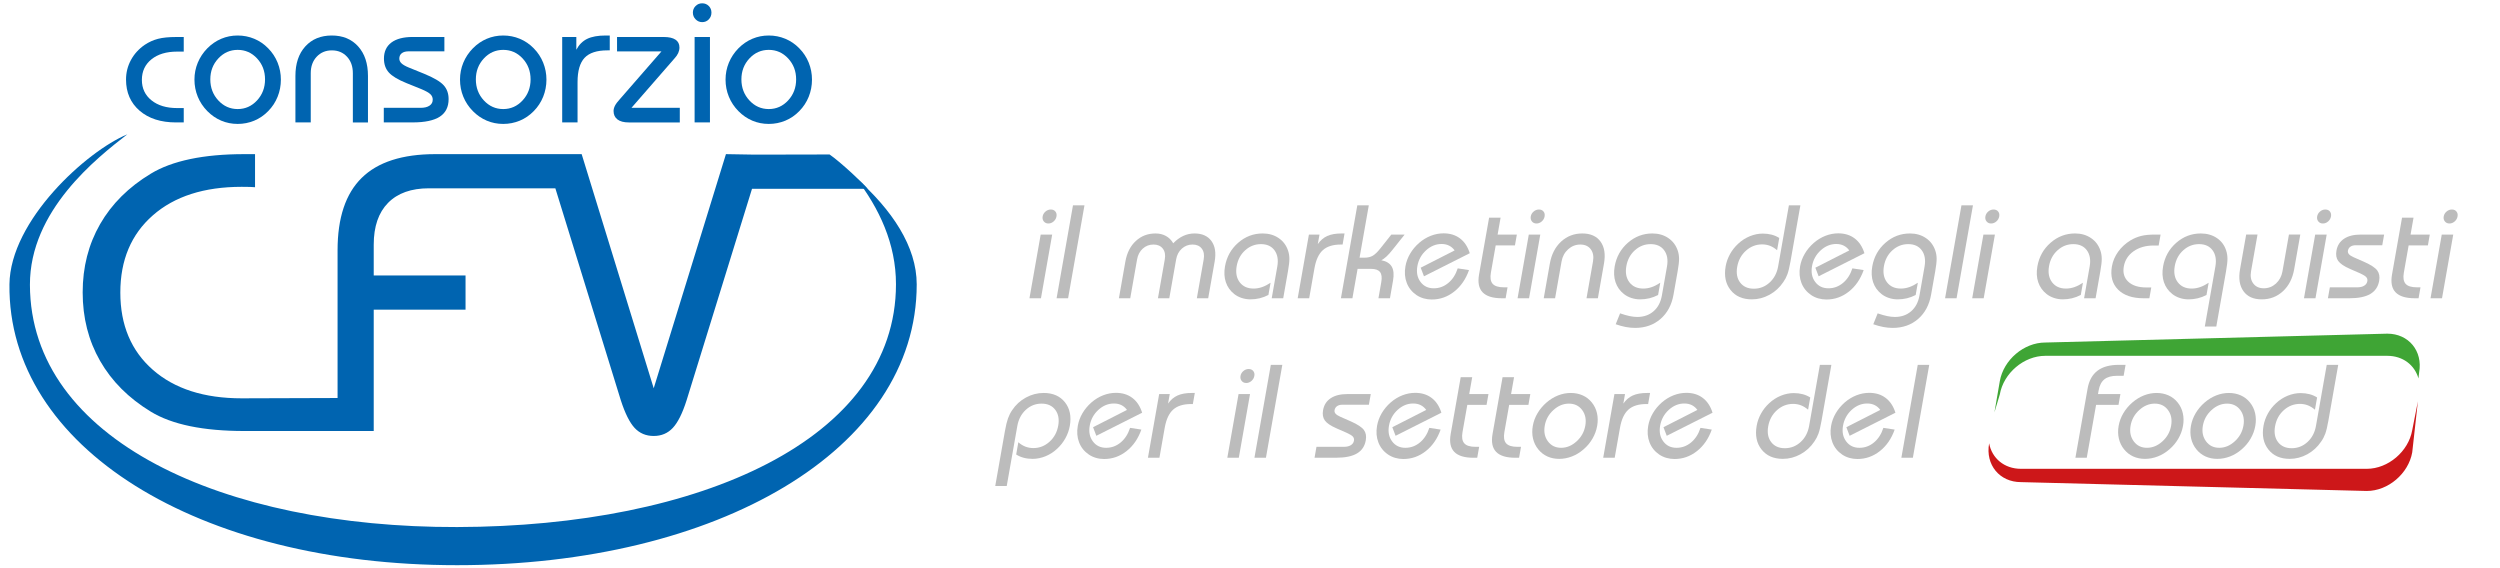 <?xml version="1.0" encoding="utf-8"?>
<!-- Generator: Adobe Illustrator 15.0.0, SVG Export Plug-In . SVG Version: 6.00 Build 0)  -->
<svg version="1.2" baseProfile="tiny" id="Livello_1"
	 xmlns="http://www.w3.org/2000/svg" xmlns:xlink="http://www.w3.org/1999/xlink" x="0px" y="0px" width="330px" height="75px"
	 viewBox="0 0 330 75" xml:space="preserve">
<g>
	<path fill="#CD1719" d="M312.414,61.883h-45.653c-2.206,0-3.833-1.404-4.197-3.365l-0.003,0.02c-0.498,2.814,1.383,5.101,4.2,5.101
		l45.653,1.169c2.816,0,5.504-2.284,6.001-5.101l0.749-6.743l-0.749,3.818C317.918,59.599,315.23,61.883,312.414,61.883z"/>
</g>
<path fill="#0064B0" d="M95.824,20.346L86.29,51.253l-9.51-30.907H57.459c-4.352,0-7.589,1.045-9.713,3.133
	c-2.125,2.088-3.187,5.271-3.187,9.55v19.508c-3.142,0.012-12.179,0.042-12.656,0.042c-4.956,0-8.867-1.255-11.728-3.764
	c-2.863-2.509-4.292-5.907-4.292-10.195c0-4.287,1.43-7.686,4.292-10.194c2.861-2.509,6.772-3.765,11.728-3.765
	c0.477,0,0.834,0.005,1.073,0.013c0.238,0.009,0.468,0.021,0.689,0.038v-4.366h-1.405c-2.71,0-5.097,0.217-7.159,0.651
	c-2.062,0.434-3.792,1.077-5.189,1.926c-2.932,1.77-5.164,3.991-6.699,6.662c-1.534,2.672-2.3,5.676-2.3,9.01
	c0,3.351,0.766,6.368,2.3,9.046c1.535,2.681,3.767,4.915,6.699,6.701c1.397,0.851,3.127,1.488,5.189,1.914
	c2.062,0.426,4.448,0.637,7.159,0.637h17.072V40.874h12.12v-4.511h-12.12v-4.072c0-2.393,0.631-4.231,1.892-5.512
	c1.26-1.281,3.058-1.923,5.391-1.923h16.692l8.637,27.967c0.562,1.737,1.171,2.957,1.827,3.664c0.656,0.706,1.496,1.061,2.519,1.061
	c1.021,0,1.865-0.358,2.529-1.074c0.665-0.715,1.271-1.932,1.816-3.65l8.63-27.901h15.258c-0.338-0.506-3.584-3.557-5.019-4.533
	l-9.87,0.021L95.824,20.346z"/>
<g>
	<path fill="#0064B0" d="M24.252,6.812H23.38c-1.417,0-2.547,0.341-3.389,1.02c-0.842,0.679-1.263,1.584-1.263,2.712
		c0,1.122,0.423,2.022,1.269,2.701c0.846,0.681,1.974,1.02,3.384,1.02h0.873v1.896h-1.012c-2.01,0-3.614-0.514-4.811-1.545
		s-1.795-2.401-1.795-4.11c0-0.92,0.213-1.779,0.643-2.575c0.428-0.797,1.035-1.468,1.824-2.012c0.55-0.368,1.135-0.632,1.754-0.793
		c0.619-0.161,1.414-0.241,2.385-0.241h1.012V6.812z"/>
	<path fill="#0064B0" d="M28.817,7.717c0.704-0.756,1.556-1.134,2.556-1.134c1.008,0,1.862,0.378,2.563,1.134
		c0.699,0.756,1.049,1.676,1.049,2.761c0,1.092-0.352,2.018-1.056,2.778c-0.704,0.76-1.556,1.14-2.556,1.14s-1.853-0.38-2.556-1.14
		c-0.705-0.761-1.056-1.686-1.056-2.778C27.761,9.394,28.112,8.473,28.817,7.717z M26.105,12.766
		c0.292,0.711,0.713,1.346,1.265,1.904c0.545,0.552,1.156,0.971,1.835,1.258c0.678,0.287,1.401,0.43,2.168,0.43
		s1.496-0.144,2.185-0.43c0.69-0.287,1.304-0.706,1.84-1.258c0.544-0.55,0.959-1.183,1.247-1.898
		c0.288-0.714,0.431-1.471,0.431-2.266c0-0.781-0.144-1.526-0.431-2.238c-0.288-0.712-0.703-1.343-1.247-1.893
		c-0.537-0.551-1.15-0.97-1.84-1.257c-0.689-0.287-1.418-0.431-2.185-0.431s-1.49,0.144-2.168,0.431
		c-0.679,0.287-1.29,0.706-1.835,1.257c-0.552,0.564-0.973,1.2-1.265,1.903c-0.292,0.705-0.437,1.447-0.437,2.228
		C25.668,11.3,25.814,12.055,26.105,12.766z"/>
	<path fill="#0064B0" d="M38.995,16.161v-6.139c0-1.64,0.435-2.939,1.308-3.898c0.873-0.958,2.038-1.438,3.492-1.438
		c1.455,0,2.614,0.479,3.479,1.438c0.866,0.958,1.298,2.258,1.298,3.898v6.139h-1.995V9.655c0-0.888-0.257-1.61-0.773-2.169
		c-0.516-0.558-1.183-0.837-2-0.837c-0.81,0-1.477,0.279-2,0.837c-0.523,0.559-0.785,1.282-0.785,2.169v6.505H38.995z"/>
	<path fill="#0064B0" d="M50.658,14.232h4.884c0.492,0,0.877-0.096,1.158-0.288c0.28-0.19,0.421-0.455,0.421-0.792
		c0-0.283-0.106-0.525-0.317-0.724c-0.211-0.2-0.608-0.421-1.192-0.667l-1.936-0.781c-1.135-0.46-1.919-0.93-2.349-1.409
		s-0.645-1.091-0.645-1.835c0-0.921,0.326-1.626,0.978-2.118c0.653-0.49,1.59-0.736,2.812-0.736h4.187v1.896h-4.729
		c-0.384,0-0.684,0.083-0.899,0.252c-0.214,0.168-0.321,0.406-0.321,0.712c0,0.229,0.096,0.436,0.288,0.62
		c0.192,0.184,0.51,0.367,0.957,0.551l2.039,0.827c1.266,0.521,2.119,1.022,2.56,1.505c0.442,0.481,0.663,1.094,0.663,1.836
		c0,1.042-0.389,1.814-1.163,2.321c-0.776,0.504-1.969,0.757-3.58,0.757h-3.813V14.232z"/>
	<path fill="#0064B0" d="M63.869,7.717c0.703-0.756,1.557-1.134,2.557-1.134c1.007,0,1.862,0.378,2.562,1.134
		c0.699,0.756,1.049,1.676,1.049,2.761c0,1.092-0.352,2.018-1.056,2.778c-0.703,0.76-1.556,1.14-2.555,1.14
		c-1,0-1.854-0.38-2.557-1.14c-0.704-0.761-1.056-1.686-1.056-2.778C62.813,9.394,63.165,8.473,63.869,7.717z M61.157,12.766
		c0.292,0.711,0.713,1.346,1.266,1.904c0.544,0.552,1.156,0.971,1.833,1.258c0.679,0.287,1.401,0.43,2.169,0.43
		c0.766,0,1.494-0.144,2.185-0.43c0.69-0.287,1.303-0.706,1.841-1.258c0.543-0.55,0.959-1.183,1.247-1.898
		c0.288-0.714,0.432-1.471,0.432-2.266c0-0.781-0.145-1.526-0.432-2.238c-0.288-0.712-0.704-1.343-1.247-1.893
		c-0.538-0.551-1.151-0.97-1.841-1.257c-0.69-0.287-1.418-0.431-2.185-0.431c-0.768,0-1.49,0.144-2.169,0.431
		c-0.678,0.287-1.289,0.706-1.833,1.257c-0.553,0.564-0.975,1.2-1.266,1.903c-0.291,0.705-0.436,1.447-0.436,2.228
		C60.721,11.3,60.866,12.055,61.157,12.766z"/>
	<path fill="#0064B0" d="M74.21,16.161V4.883h1.866v1.684c0.345-0.661,0.822-1.14,1.428-1.436c0.606-0.297,1.425-0.445,2.454-0.445
		h0.53v1.962h-0.312c-1.391,0-2.394,0.329-3.012,0.986c-0.618,0.658-0.927,1.729-0.927,3.213v5.313H74.21z"/>
	<path fill="#0064B0" d="M87.602,4.883c0.688,0,1.207,0.116,1.558,0.349c0.352,0.233,0.527,0.58,0.527,1.037
		c0,0.245-0.053,0.487-0.16,0.728c-0.107,0.24-0.275,0.483-0.504,0.727l-5.671,6.509h6.381v1.928h-6.737
		c-0.645,0-1.141-0.129-1.486-0.39s-0.519-0.632-0.519-1.115c0-0.23,0.062-0.465,0.186-0.707c0.124-0.241,0.34-0.531,0.65-0.868
		l5.489-6.301h-5.867V4.883H87.602z"/>
	<path fill="#0064B0" d="M91.688,16.161V4.883h2.026v11.277H91.688z M91.46,1.662c0-0.339,0.118-0.627,0.356-0.867
		c0.238-0.239,0.529-0.358,0.875-0.358c0.345,0,0.635,0.118,0.868,0.353c0.234,0.234,0.352,0.526,0.352,0.872
		c0,0.354-0.118,0.653-0.352,0.896c-0.233,0.242-0.523,0.363-0.868,0.363c-0.338,0-0.627-0.124-0.869-0.37
		C91.58,2.306,91.46,2.009,91.46,1.662z"/>
	<path fill="#0064B0" d="M98.921,7.717c0.704-0.756,1.556-1.134,2.556-1.134c1.009,0,1.862,0.378,2.562,1.134
		s1.051,1.676,1.051,2.761c0,1.092-0.353,2.018-1.056,2.778c-0.705,0.76-1.557,1.14-2.557,1.14s-1.853-0.38-2.556-1.14
		c-0.704-0.761-1.056-1.686-1.056-2.778C97.865,9.394,98.218,8.473,98.921,7.717z M96.21,12.766
		c0.291,0.711,0.713,1.346,1.265,1.904c0.545,0.552,1.156,0.971,1.835,1.258c0.678,0.287,1.401,0.43,2.167,0.43
		s1.495-0.144,2.186-0.43c0.689-0.287,1.304-0.706,1.84-1.258c0.543-0.55,0.959-1.183,1.248-1.898
		c0.287-0.714,0.431-1.471,0.431-2.266c0-0.781-0.144-1.526-0.431-2.238c-0.288-0.712-0.704-1.343-1.248-1.893
		c-0.536-0.551-1.151-0.97-1.84-1.257c-0.69-0.287-1.419-0.431-2.186-0.431s-1.49,0.144-2.167,0.431
		c-0.679,0.287-1.29,0.706-1.835,1.257c-0.552,0.564-0.974,1.2-1.265,1.903c-0.292,0.705-0.437,1.447-0.437,2.228
		C95.773,11.3,95.918,12.055,96.21,12.766z"/>
</g>
<path fill="#0064B0" d="M112.926,23.429c3.156,4.07,5.343,8.771,5.343,14.088c0,20.481-25.883,31.98-57.928,32.054
	C29.491,69.643,3.997,58.072,3.95,37.593c-0.021-9.801,8.804-16.724,12.857-19.862c-5.361,2.223-15.466,11.355-15.56,19.803
	c-0.24,21.465,24.817,37.07,59.094,37.07c34.277,0,60.665-15.162,60.665-37.07C121.006,32.539,117.757,27.699,112.926,23.429z"/>
<g>
	<path fill="#BCBCBC" d="M135.889,39.371l1.482-8.408h1.518l-1.482,8.408H135.889z M137.629,28.566
		c0.045-0.252,0.171-0.467,0.379-0.645c0.209-0.177,0.443-0.266,0.699-0.266c0.258,0,0.458,0.087,0.602,0.261
		c0.144,0.175,0.193,0.391,0.147,0.649c-0.046,0.263-0.172,0.485-0.379,0.665c-0.206,0.181-0.438,0.271-0.695,0.271
		c-0.251,0-0.452-0.091-0.6-0.274C137.635,29.043,137.584,28.823,137.629,28.566z"/>
	<path fill="#BCBCBC" d="M139.47,39.371l2.163-12.264h1.517l-2.162,12.264H139.47z"/>
	<path fill="#BCBCBC" d="M147.695,39.371l0.855-4.851c0.202-1.143,0.66-2.046,1.375-2.708c0.717-0.664,1.582-0.995,2.597-0.995
		c0.519,0,0.979,0.11,1.378,0.331c0.401,0.22,0.723,0.543,0.967,0.967c0.407-0.43,0.847-0.753,1.319-0.972
		c0.473-0.218,0.97-0.327,1.489-0.327c1.005,0,1.75,0.333,2.236,0.999c0.483,0.665,0.627,1.567,0.426,2.705l-0.855,4.851h-1.499
		l0.905-5.133c0.103-0.587,0.02-1.062-0.254-1.42c-0.271-0.36-0.679-0.539-1.219-0.539s-1.01,0.179-1.41,0.539
		c-0.398,0.358-0.65,0.833-0.753,1.42l-0.905,5.133h-1.499l0.905-5.133c0.104-0.587,0.016-1.062-0.263-1.42
		c-0.277-0.36-0.687-0.539-1.228-0.539c-0.546,0-1.018,0.179-1.416,0.539c-0.395,0.358-0.646,0.833-0.749,1.42l-0.905,5.133H147.695
		z"/>
	<path fill="#BCBCBC" d="M167.866,39.371l0.737-4.185c0.156-0.881,0.033-1.595-0.365-2.142c-0.4-0.547-0.997-0.82-1.79-0.82
		c-0.786,0-1.48,0.271-2.081,0.811c-0.599,0.54-0.974,1.236-1.124,2.088c-0.153,0.869-0.021,1.581,0.4,2.136
		c0.421,0.554,1.033,0.831,1.836,0.831c0.364,0,0.729-0.062,1.096-0.187c0.365-0.125,0.746-0.319,1.14-0.581l-0.284,1.612
		c-0.377,0.197-0.763,0.342-1.159,0.439c-0.396,0.094-0.802,0.142-1.217,0.142c-0.4,0-0.784-0.063-1.158-0.185
		c-0.371-0.123-0.697-0.295-0.977-0.518c-0.531-0.418-0.901-0.939-1.109-1.564c-0.209-0.625-0.247-1.321-0.111-2.087
		c0.222-1.257,0.802-2.295,1.738-3.115c0.939-0.82,2.019-1.23,3.24-1.23c0.806,0,1.506,0.203,2.103,0.609
		c0.596,0.405,1.012,0.961,1.247,1.67c0.109,0.32,0.165,0.67,0.17,1.05c0.004,0.38-0.06,0.947-0.193,1.701l-0.621,3.524H167.866z"/>
	<path fill="#BCBCBC" d="M171.294,39.371l1.482-8.408h1.397l-0.223,1.255c0.345-0.493,0.762-0.85,1.252-1.07
		c0.49-0.221,1.118-0.331,1.884-0.331h0.393l-0.255,1.462h-0.232c-1.034,0-1.825,0.246-2.369,0.735
		c-0.549,0.491-0.918,1.289-1.114,2.396l-0.697,3.961H171.294z"/>
	<path fill="#BCBCBC" d="M177.002,39.371l2.162-12.264h1.517l-1.219,6.907h0.665c0.426,0,0.79-0.088,1.091-0.265
		c0.302-0.178,0.654-0.526,1.059-1.046l1.379-1.739h1.755l-1.589,1.997c-0.28,0.36-0.547,0.657-0.8,0.892
		c-0.252,0.234-0.48,0.399-0.687,0.497c0.668,0.131,1.128,0.417,1.379,0.853c0.251,0.438,0.306,1.056,0.164,1.855l-0.406,2.315
		h-1.518l0.374-2.126c0.107-0.605,0.053-1.05-0.161-1.332c-0.215-0.283-0.608-0.425-1.183-0.425h-1.782l-0.684,3.883H177.002z"/>
	<path fill="#BCBCBC" d="M193.909,35.652c-0.422,1.198-1.075,2.144-1.958,2.84c-0.881,0.697-1.868,1.043-2.959,1.043
		c-0.37,0-0.729-0.051-1.075-0.15c-0.343-0.1-0.658-0.247-0.944-0.439c-0.603-0.411-1.03-0.948-1.283-1.609
		c-0.256-0.662-0.312-1.389-0.173-2.182c0.103-0.583,0.308-1.136,0.614-1.66c0.307-0.525,0.7-0.999,1.18-1.421
		c0.479-0.416,0.998-0.733,1.552-0.949c0.556-0.217,1.12-0.325,1.691-0.325c0.853,0,1.573,0.223,2.167,0.671
		c0.593,0.447,1.021,1.099,1.288,1.953l-6.044,3.046l-0.433-1.133l4.477-2.281c-0.2-0.281-0.445-0.492-0.734-0.635
		c-0.288-0.143-0.618-0.215-0.989-0.215c-0.752,0-1.437,0.281-2.052,0.842c-0.615,0.563-0.995,1.256-1.14,2.083
		c-0.146,0.822-0.008,1.514,0.412,2.077c0.419,0.565,1.004,0.847,1.753,0.847c0.712,0,1.351-0.235,1.915-0.703
		c0.565-0.468,0.98-1.111,1.244-1.929L193.909,35.652z"/>
	<path fill="#BCBCBC" d="M196.561,28.734h1.517l-0.393,2.229h2.539l-0.25,1.425h-2.541l-0.634,3.595
		c-0.119,0.673-0.041,1.165,0.23,1.477c0.273,0.311,0.77,0.466,1.488,0.466h0.479l-0.253,1.444h-0.497
		c-1.19,0-2.035-0.262-2.536-0.781c-0.501-0.52-0.659-1.303-0.475-2.349L196.561,28.734z"/>
	<path fill="#BCBCBC" d="M200.319,39.371l1.483-8.408h1.516l-1.481,8.408H200.319z M202.06,28.566
		c0.045-0.252,0.171-0.467,0.381-0.645c0.209-0.177,0.44-0.266,0.698-0.266s0.459,0.087,0.603,0.261
		c0.144,0.175,0.191,0.391,0.146,0.649c-0.046,0.263-0.172,0.485-0.378,0.665c-0.208,0.181-0.438,0.271-0.695,0.271
		c-0.253,0-0.453-0.091-0.601-0.274C202.066,29.043,202.015,28.823,202.06,28.566z"/>
	<path fill="#BCBCBC" d="M203.772,39.371l0.807-4.577c0.216-1.223,0.713-2.191,1.49-2.906c0.776-0.714,1.707-1.071,2.794-1.071
		c1.085,0,1.887,0.357,2.406,1.071s0.672,1.683,0.456,2.906l-0.806,4.577h-1.499l0.854-4.851c0.116-0.662,0.02-1.201-0.291-1.616
		c-0.312-0.417-0.773-0.625-1.385-0.625c-0.604,0-1.138,0.208-1.602,0.625c-0.464,0.416-0.754,0.955-0.871,1.616l-0.854,4.851
		H203.772z"/>
	<path fill="#BCBCBC" d="M220.904,38.89c-0.239,1.36-0.813,2.433-1.72,3.217c-0.905,0.783-2.022,1.176-3.352,1.176
		c-0.405,0-0.819-0.041-1.24-0.12c-0.423-0.082-0.864-0.201-1.319-0.362l0.578-1.438c0.474,0.164,0.893,0.284,1.258,0.361
		c0.365,0.076,0.703,0.114,1.012,0.114c0.855,0,1.571-0.25,2.146-0.749c0.578-0.501,0.942-1.188,1.097-2.063l0.677-3.84
		c0.156-0.881,0.033-1.595-0.366-2.142c-0.4-0.547-0.996-0.82-1.789-0.82c-0.788,0-1.482,0.271-2.082,0.811
		c-0.6,0.54-0.975,1.236-1.125,2.088c-0.153,0.869-0.02,1.581,0.401,2.136c0.42,0.554,1.031,0.831,1.835,0.831
		c0.365,0,0.73-0.062,1.097-0.187c0.367-0.125,0.747-0.319,1.142-0.581l-0.286,1.618c-0.376,0.194-0.763,0.339-1.158,0.435
		c-0.396,0.093-0.803,0.141-1.218,0.141c-0.4,0-0.783-0.063-1.156-0.185c-0.371-0.123-0.697-0.295-0.979-0.518
		c-0.529-0.418-0.899-0.939-1.107-1.564c-0.211-0.625-0.247-1.321-0.112-2.087c0.222-1.257,0.802-2.295,1.739-3.115
		c0.938-0.82,2.018-1.23,3.239-1.23c0.805,0,1.506,0.203,2.103,0.609c0.596,0.405,1.012,0.961,1.248,1.67
		c0.107,0.32,0.164,0.67,0.169,1.05c0.004,0.38-0.061,0.947-0.194,1.701L220.904,38.89z"/>
	<path fill="#BCBCBC" d="M237.65,27.107l-1.304,7.393c-0.132,0.752-0.269,1.317-0.405,1.692c-0.138,0.377-0.317,0.721-0.539,1.034
		c-0.479,0.717-1.091,1.28-1.83,1.684c-0.74,0.404-1.516,0.606-2.328,0.606c-1.222,0-2.16-0.411-2.813-1.236
		c-0.652-0.823-0.866-1.865-0.645-3.126c0.1-0.564,0.292-1.103,0.577-1.616c0.284-0.513,0.647-0.972,1.09-1.377
		c0.452-0.422,0.96-0.748,1.526-0.979c0.565-0.23,1.135-0.347,1.706-0.347c0.417,0,0.806,0.048,1.169,0.142
		c0.362,0.095,0.699,0.239,1.007,0.435l-0.285,1.617c-0.303-0.262-0.616-0.455-0.938-0.581c-0.324-0.125-0.669-0.187-1.035-0.187
		c-0.807,0-1.519,0.276-2.136,0.829c-0.618,0.553-1.003,1.263-1.156,2.129c-0.149,0.85-0.02,1.543,0.393,2.083
		c0.411,0.538,1.012,0.808,1.802,0.808c0.796,0,1.491-0.271,2.084-0.817c0.595-0.545,0.97-1.256,1.124-2.134l1.419-8.051H237.65z"/>
	<path fill="#BCBCBC" d="M246.004,35.652c-0.423,1.198-1.074,2.144-1.957,2.84c-0.883,0.697-1.868,1.043-2.958,1.043
		c-0.372,0-0.731-0.051-1.075-0.15c-0.346-0.1-0.659-0.247-0.945-0.439c-0.603-0.411-1.031-0.948-1.284-1.609
		c-0.255-0.662-0.312-1.389-0.173-2.182c0.103-0.583,0.309-1.136,0.615-1.66c0.306-0.525,0.7-0.999,1.18-1.421
		c0.479-0.416,0.998-0.733,1.552-0.949c0.556-0.217,1.119-0.325,1.691-0.325c0.852,0,1.573,0.223,2.167,0.671
		c0.592,0.447,1.021,1.099,1.288,1.953l-6.046,3.046l-0.432-1.133l4.477-2.281c-0.201-0.281-0.446-0.492-0.734-0.635
		s-0.618-0.215-0.989-0.215c-0.752,0-1.436,0.281-2.05,0.842c-0.616,0.563-0.997,1.256-1.143,2.083
		c-0.144,0.822-0.008,1.514,0.413,2.077c0.421,0.565,1.004,0.847,1.751,0.847c0.715,0,1.354-0.235,1.917-0.703
		c0.565-0.468,0.98-1.111,1.244-1.929L246.004,35.652z"/>
	<path fill="#BCBCBC" d="M254.906,38.89c-0.241,1.36-0.813,2.433-1.719,3.217c-0.905,0.783-2.023,1.176-3.353,1.176
		c-0.405,0-0.819-0.041-1.241-0.12c-0.424-0.082-0.861-0.201-1.319-0.362l0.579-1.438c0.473,0.164,0.892,0.284,1.258,0.361
		c0.366,0.076,0.703,0.114,1.011,0.114c0.855,0,1.571-0.25,2.147-0.749c0.575-0.501,0.941-1.188,1.097-2.063l0.676-3.84
		c0.155-0.881,0.033-1.595-0.367-2.142c-0.4-0.547-0.996-0.82-1.788-0.82c-0.789,0-1.481,0.271-2.082,0.811
		c-0.6,0.54-0.974,1.236-1.125,2.088c-0.152,0.869-0.02,1.581,0.4,2.136c0.421,0.554,1.033,0.831,1.836,0.831
		c0.364,0,0.729-0.062,1.096-0.187c0.369-0.125,0.749-0.319,1.142-0.581l-0.285,1.618c-0.377,0.194-0.763,0.339-1.159,0.435
		c-0.395,0.093-0.802,0.141-1.218,0.141c-0.398,0-0.784-0.063-1.155-0.185c-0.372-0.123-0.698-0.295-0.979-0.518
		c-0.531-0.418-0.899-0.939-1.11-1.564c-0.207-0.625-0.244-1.321-0.108-2.087c0.222-1.257,0.801-2.295,1.738-3.115
		c0.938-0.82,2.019-1.23,3.239-1.23c0.806,0,1.505,0.203,2.102,0.609c0.596,0.405,1.013,0.961,1.246,1.67
		c0.11,0.32,0.167,0.67,0.171,1.05c0.005,0.38-0.06,0.947-0.193,1.701L254.906,38.89z"/>
	<path fill="#BCBCBC" d="M256.75,39.371l2.161-12.264h1.518l-2.162,12.264H256.75z"/>
	<path fill="#BCBCBC" d="M260.331,39.371l1.481-8.408h1.518l-1.482,8.408H260.331z M262.072,28.566
		c0.043-0.252,0.17-0.467,0.377-0.645c0.21-0.177,0.443-0.266,0.7-0.266s0.458,0.087,0.602,0.261
		c0.145,0.175,0.193,0.391,0.147,0.649c-0.046,0.263-0.172,0.485-0.379,0.665c-0.207,0.181-0.438,0.271-0.695,0.271
		c-0.252,0-0.45-0.091-0.6-0.274C262.077,29.043,262.025,28.823,262.072,28.566z"/>
	<path fill="#BCBCBC" d="M275.099,39.371l0.737-4.185c0.155-0.881,0.033-1.595-0.366-2.142c-0.399-0.547-0.996-0.82-1.79-0.82
		c-0.788,0-1.48,0.271-2.08,0.811c-0.6,0.54-0.975,1.236-1.125,2.088c-0.153,0.869-0.02,1.581,0.4,2.136
		c0.42,0.554,1.032,0.831,1.835,0.831c0.364,0,0.73-0.062,1.096-0.187c0.368-0.125,0.748-0.319,1.143-0.581l-0.284,1.612
		c-0.378,0.197-0.764,0.342-1.161,0.439c-0.395,0.094-0.801,0.142-1.218,0.142c-0.398,0-0.784-0.063-1.154-0.185
		c-0.373-0.123-0.698-0.295-0.979-0.518c-0.529-0.418-0.898-0.939-1.109-1.564c-0.208-0.625-0.245-1.321-0.109-2.087
		c0.221-1.257,0.801-2.295,1.739-3.115c0.938-0.82,2.017-1.23,3.239-1.23c0.805,0,1.503,0.203,2.101,0.609
		c0.597,0.405,1.013,0.961,1.247,1.67c0.108,0.32,0.166,0.67,0.17,1.05c0.005,0.38-0.06,0.947-0.193,1.701l-0.621,3.524H275.099z"/>
	<path fill="#BCBCBC" d="M284.943,32.407h-0.649c-1.056,0-1.94,0.253-2.655,0.757c-0.716,0.505-1.148,1.177-1.297,2.016
		c-0.147,0.833,0.05,1.502,0.593,2.008c0.54,0.504,1.334,0.757,2.383,0.757h0.65l-0.251,1.426h-0.754
		c-1.501,0-2.631-0.385-3.389-1.154c-0.757-0.768-1.022-1.79-0.8-3.063c0.121-0.686,0.394-1.325,0.818-1.92
		c0.424-0.594,0.967-1.094,1.627-1.5c0.46-0.274,0.931-0.471,1.414-0.591c0.482-0.12,1.088-0.18,1.813-0.18h0.752L284.943,32.407z"
		/>
	<path fill="#BCBCBC" d="M291.035,43.1l1.395-7.914c0.156-0.881,0.033-1.595-0.366-2.142c-0.399-0.547-0.997-0.82-1.789-0.82
		c-0.787,0-1.481,0.271-2.082,0.811c-0.6,0.54-0.975,1.236-1.124,2.088c-0.154,0.869-0.021,1.581,0.4,2.136
		c0.42,0.554,1.032,0.831,1.836,0.831c0.363,0,0.73-0.062,1.097-0.187c0.365-0.125,0.746-0.319,1.141-0.581l-0.286,1.618
		c-0.376,0.194-0.763,0.339-1.158,0.435c-0.397,0.093-0.802,0.141-1.217,0.141c-0.4,0-0.785-0.063-1.157-0.185
		c-0.372-0.123-0.698-0.295-0.979-0.518c-0.529-0.418-0.9-0.939-1.109-1.564s-0.245-1.321-0.109-2.087
		c0.222-1.257,0.802-2.295,1.739-3.115s2.018-1.23,3.238-1.23c0.816,0,1.523,0.202,2.119,0.604c0.599,0.403,1.009,0.955,1.232,1.657
		c0.108,0.326,0.164,0.681,0.169,1.063c0.003,0.383-0.061,0.952-0.194,1.705l-1.278,7.252H291.035z"/>
	<path fill="#BCBCBC" d="M303.639,30.963l-0.808,4.576c-0.216,1.223-0.711,2.191-1.485,2.905c-0.774,0.714-1.707,1.072-2.798,1.072
		c-1.086,0-1.888-0.357-2.406-1.072c-0.521-0.714-0.673-1.683-0.456-2.905l0.808-4.576h1.498l-0.856,4.85
		c-0.116,0.662-0.016,1.2,0.303,1.617c0.316,0.416,0.777,0.624,1.382,0.624c0.61,0,1.144-0.208,1.603-0.624
		c0.457-0.417,0.746-0.956,0.862-1.617l0.854-4.85H303.639z"/>
	<path fill="#BCBCBC" d="M304.125,39.371l1.481-8.408h1.518l-1.482,8.408H304.125z M305.864,28.566
		c0.045-0.252,0.171-0.467,0.38-0.645c0.209-0.177,0.442-0.266,0.698-0.266c0.258,0,0.459,0.087,0.604,0.261
		c0.143,0.175,0.192,0.391,0.146,0.649c-0.046,0.263-0.172,0.485-0.379,0.665c-0.207,0.181-0.437,0.271-0.694,0.271
		c-0.253,0-0.452-0.091-0.602-0.274C305.87,29.043,305.82,28.823,305.864,28.566z"/>
	<path fill="#BCBCBC" d="M307.54,37.927h3.634c0.364,0,0.664-0.071,0.897-0.214c0.232-0.143,0.372-0.339,0.416-0.591
		c0.038-0.21-0.01-0.391-0.141-0.539c-0.13-0.148-0.396-0.314-0.796-0.496l-1.333-0.583c-0.787-0.343-1.309-0.692-1.568-1.05
		c-0.258-0.357-0.337-0.812-0.239-1.366c0.121-0.686,0.456-1.21,1.008-1.576c0.551-0.366,1.28-0.548,2.189-0.548h3.098l-0.247,1.407
		h-3.498c-0.287,0-0.52,0.063-0.701,0.188c-0.181,0.125-0.292,0.303-0.333,0.531c-0.028,0.171,0.014,0.325,0.132,0.462
		c0.119,0.137,0.331,0.274,0.637,0.411l1.403,0.616c0.871,0.389,1.438,0.763,1.702,1.123s0.347,0.817,0.25,1.371
		c-0.138,0.777-0.527,1.354-1.168,1.731c-0.644,0.377-1.562,0.566-2.756,0.566h-2.842L307.54,37.927z"/>
	<path fill="#BCBCBC" d="M317.069,28.734h1.518l-0.394,2.229h2.54l-0.251,1.425h-2.54l-0.633,3.595
		c-0.12,0.673-0.043,1.165,0.229,1.477c0.273,0.311,0.769,0.466,1.489,0.466h0.478l-0.254,1.444h-0.496
		c-1.19,0-2.034-0.262-2.536-0.781c-0.501-0.52-0.657-1.303-0.474-2.349L317.069,28.734z"/>
	<path fill="#BCBCBC" d="M320.829,39.371l1.483-8.408h1.516l-1.482,8.408H320.829z M322.57,28.566
		c0.044-0.252,0.17-0.467,0.38-0.645c0.208-0.177,0.44-0.266,0.698-0.266c0.257,0,0.458,0.087,0.602,0.261
		c0.144,0.175,0.194,0.391,0.147,0.649c-0.046,0.263-0.173,0.485-0.379,0.665c-0.206,0.181-0.438,0.271-0.695,0.271
		c-0.25,0-0.451-0.091-0.6-0.274C322.576,29.043,322.524,28.823,322.57,28.566z"/>
	<path fill="#BCBCBC" d="M131.372,64.152l1.279-7.251c0.126-0.714,0.26-1.269,0.401-1.662c0.141-0.396,0.322-0.758,0.546-1.088
		c0.475-0.716,1.082-1.273,1.824-1.676c0.742-0.403,1.523-0.605,2.346-0.605c1.221,0,2.157,0.412,2.805,1.231
		c0.649,0.819,0.864,1.859,0.643,3.115c-0.102,0.571-0.296,1.116-0.585,1.638c-0.288,0.521-0.653,0.982-1.095,1.388
		c-0.452,0.423-0.959,0.749-1.524,0.981c-0.566,0.23-1.134,0.347-1.704,0.347c-0.416,0-0.805-0.047-1.167-0.143
		c-0.362-0.093-0.698-0.237-1.005-0.434l0.284-1.616c0.297,0.261,0.61,0.454,0.94,0.58c0.332,0.124,0.679,0.188,1.045,0.188
		c0.802,0,1.512-0.278,2.128-0.832c0.617-0.555,1.002-1.267,1.155-2.136c0.149-0.847,0.017-1.541-0.394-2.085
		c-0.412-0.543-1.014-0.814-1.808-0.814s-1.486,0.272-2.08,0.82c-0.591,0.547-0.966,1.26-1.122,2.142l-1.395,7.912H131.372z"/>
	<path fill="#BCBCBC" d="M150.66,56.706c-0.421,1.197-1.075,2.145-1.956,2.841c-0.882,0.694-1.869,1.042-2.959,1.042
		c-0.371,0-0.73-0.05-1.074-0.15c-0.346-0.1-0.661-0.246-0.946-0.44c-0.602-0.41-1.031-0.946-1.285-1.608
		c-0.254-0.66-0.312-1.39-0.171-2.182c0.103-0.582,0.308-1.135,0.614-1.66c0.307-0.524,0.7-0.998,1.181-1.421
		c0.479-0.415,0.996-0.732,1.552-0.949c0.556-0.216,1.119-0.324,1.691-0.324c0.851,0,1.573,0.223,2.166,0.671
		c0.592,0.447,1.022,1.099,1.289,1.953l-6.045,3.046l-0.433-1.134l4.478-2.281c-0.201-0.279-0.446-0.491-0.735-0.634
		s-0.618-0.214-0.989-0.214c-0.752,0-1.436,0.28-2.052,0.84c-0.615,0.563-0.995,1.258-1.141,2.084
		c-0.145,0.82-0.008,1.513,0.412,2.076c0.42,0.565,1.004,0.848,1.752,0.848c0.713,0,1.353-0.235,1.917-0.703s0.979-1.11,1.243-1.929
		L150.66,56.706z"/>
	<path fill="#BCBCBC" d="M151.527,60.423l1.483-8.405h1.396l-0.221,1.255c0.344-0.492,0.761-0.85,1.252-1.07
		c0.49-0.221,1.118-0.332,1.884-0.332h0.394l-0.258,1.463h-0.231c-1.035,0-1.825,0.245-2.37,0.736
		c-0.547,0.49-0.917,1.288-1.113,2.395l-0.698,3.959H151.527z"/>
	<path fill="#BCBCBC" d="M162.007,60.423l1.482-8.405h1.516l-1.482,8.405H162.007z M163.746,49.62
		c0.045-0.252,0.171-0.467,0.38-0.645c0.209-0.177,0.442-0.266,0.698-0.266c0.258,0,0.459,0.087,0.604,0.261
		c0.143,0.175,0.192,0.392,0.146,0.649c-0.047,0.262-0.173,0.484-0.379,0.664c-0.206,0.181-0.438,0.271-0.695,0.271
		c-0.251,0-0.451-0.091-0.6-0.274C163.752,50.098,163.702,49.876,163.746,49.62z"/>
	<path fill="#BCBCBC" d="M165.586,60.423l2.163-12.263h1.518l-2.163,12.263H165.586z"/>
	<path fill="#BCBCBC" d="M173.773,58.98h3.636c0.366,0,0.663-0.071,0.896-0.214c0.233-0.143,0.372-0.34,0.416-0.591
		c0.038-0.211-0.01-0.391-0.14-0.54c-0.129-0.148-0.396-0.313-0.796-0.495l-1.332-0.583c-0.788-0.342-1.311-0.692-1.569-1.049
		c-0.258-0.358-0.338-0.813-0.239-1.366c0.12-0.687,0.457-1.212,1.008-1.577c0.551-0.366,1.281-0.548,2.19-0.548h3.098l-0.247,1.406
		h-3.5c-0.284,0-0.519,0.063-0.7,0.188c-0.181,0.125-0.292,0.303-0.332,0.531c-0.03,0.172,0.014,0.325,0.133,0.463
		c0.117,0.137,0.329,0.273,0.636,0.411l1.403,0.616c0.87,0.388,1.438,0.762,1.701,1.122c0.264,0.361,0.348,0.817,0.248,1.371
		c-0.136,0.776-0.525,1.356-1.167,1.731c-0.641,0.378-1.56,0.564-2.755,0.564h-2.841L173.773,58.98z"/>
	<path fill="#BCBCBC" d="M190.162,56.706c-0.422,1.197-1.075,2.145-1.957,2.841c-0.883,0.694-1.867,1.042-2.959,1.042
		c-0.371,0-0.729-0.05-1.074-0.15c-0.345-0.1-0.661-0.246-0.945-0.44c-0.603-0.41-1.03-0.946-1.283-1.608
		c-0.255-0.66-0.313-1.39-0.173-2.182c0.102-0.582,0.307-1.135,0.614-1.66c0.307-0.524,0.699-0.998,1.18-1.421
		c0.479-0.415,0.996-0.732,1.552-0.949c0.556-0.216,1.12-0.324,1.69-0.324c0.853,0,1.574,0.223,2.167,0.671
		c0.594,0.447,1.022,1.099,1.289,1.953l-6.046,3.046l-0.432-1.134l4.478-2.281c-0.201-0.279-0.447-0.491-0.734-0.634
		c-0.289-0.143-0.618-0.214-0.99-0.214c-0.752,0-1.436,0.28-2.051,0.84c-0.616,0.563-0.994,1.258-1.141,2.084
		c-0.146,0.82-0.008,1.513,0.411,2.076c0.421,0.565,1.006,0.848,1.753,0.848c0.713,0,1.352-0.235,1.917-0.703
		s0.979-1.11,1.244-1.929L190.162,56.706z"/>
	<path fill="#BCBCBC" d="M192.813,49.788h1.518l-0.393,2.229h2.539l-0.251,1.425h-2.54l-0.634,3.595
		c-0.119,0.673-0.041,1.166,0.232,1.478c0.271,0.311,0.768,0.466,1.486,0.466h0.479l-0.255,1.442h-0.496
		c-1.189,0-2.034-0.258-2.535-0.778c-0.499-0.521-0.657-1.304-0.474-2.35L192.813,49.788z"/>
	<path fill="#BCBCBC" d="M198.339,49.788h1.517l-0.394,2.229h2.541l-0.252,1.425h-2.54l-0.633,3.595
		c-0.119,0.673-0.043,1.166,0.23,1.478c0.273,0.311,0.769,0.466,1.488,0.466h0.479l-0.256,1.442h-0.495
		c-1.19,0-2.035-0.258-2.536-0.778c-0.5-0.521-0.657-1.304-0.473-2.35L198.339,49.788z"/>
	<path fill="#BCBCBC" d="M205.053,54.125c0.62-0.564,1.302-0.847,2.043-0.847c0.747,0,1.331,0.282,1.75,0.847
		c0.419,0.563,0.558,1.251,0.415,2.061c-0.143,0.814-0.525,1.506-1.148,2.071c-0.622,0.568-1.302,0.852-2.043,0.852
		c-0.742,0-1.324-0.283-1.746-0.852c-0.421-0.565-0.56-1.257-0.416-2.071C204.049,55.376,204.431,54.688,205.053,54.125z
		 M202.359,57.893c0.124,0.531,0.354,1.004,0.691,1.42c0.334,0.412,0.733,0.724,1.201,0.938c0.467,0.213,0.987,0.32,1.558,0.32
		c0.572,0,1.133-0.107,1.686-0.32c0.551-0.214,1.064-0.525,1.535-0.938c0.479-0.41,0.871-0.881,1.179-1.415
		c0.309-0.533,0.516-1.096,0.619-1.689c0.103-0.581,0.094-1.137-0.026-1.669c-0.12-0.529-0.349-1-0.68-1.411
		c-0.327-0.41-0.73-0.722-1.207-0.937c-0.476-0.213-0.999-0.321-1.571-0.321c-0.571,0-1.128,0.108-1.672,0.321
		c-0.542,0.215-1.052,0.526-1.53,0.937c-0.485,0.422-0.884,0.897-1.192,1.42c-0.311,0.526-0.517,1.079-0.618,1.66
		C202.226,56.802,202.235,57.363,202.359,57.893z"/>
	<path fill="#BCBCBC" d="M211.623,60.423l1.482-8.405h1.397l-0.221,1.255c0.344-0.492,0.76-0.85,1.25-1.07s1.118-0.332,1.885-0.332
		h0.394l-0.257,1.463h-0.232c-1.033,0-1.824,0.245-2.369,0.736c-0.548,0.49-0.919,1.288-1.112,2.395l-0.699,3.959H211.623z"/>
	<path fill="#BCBCBC" d="M225.954,56.706c-0.422,1.197-1.074,2.145-1.957,2.841c-0.882,0.694-1.868,1.042-2.959,1.042
		c-0.369,0-0.729-0.05-1.075-0.15c-0.343-0.1-0.658-0.246-0.945-0.44c-0.601-0.41-1.028-0.946-1.282-1.608
		c-0.256-0.66-0.313-1.39-0.173-2.182c0.103-0.582,0.308-1.135,0.614-1.66c0.307-0.524,0.7-0.998,1.18-1.421
		c0.48-0.415,0.998-0.732,1.553-0.949c0.556-0.216,1.119-0.324,1.689-0.324c0.854,0,1.575,0.223,2.168,0.671
		c0.592,0.447,1.021,1.099,1.289,1.953l-6.046,3.046l-0.433-1.134l4.478-2.281c-0.201-0.279-0.446-0.491-0.735-0.634
		c-0.287-0.143-0.617-0.214-0.988-0.214c-0.753,0-1.437,0.28-2.053,0.84c-0.614,0.563-0.994,1.258-1.14,2.084
		c-0.145,0.82-0.008,1.513,0.413,2.076c0.419,0.565,1.003,0.848,1.751,0.848c0.714,0,1.353-0.235,1.917-0.703s0.98-1.11,1.243-1.929
		L225.954,56.706z"/>
	<path fill="#BCBCBC" d="M241.742,48.16l-1.304,7.394c-0.132,0.753-0.267,1.316-0.405,1.692c-0.137,0.376-0.317,0.721-0.538,1.034
		c-0.48,0.717-1.092,1.278-1.831,1.684c-0.74,0.404-1.517,0.606-2.327,0.606c-1.224,0-2.161-0.411-2.812-1.236
		c-0.652-0.823-0.867-1.866-0.646-3.126c0.099-0.564,0.292-1.103,0.577-1.616c0.282-0.513,0.646-0.973,1.089-1.377
		c0.452-0.422,0.961-0.747,1.527-0.98c0.565-0.229,1.134-0.346,1.704-0.346c0.418,0,0.808,0.048,1.17,0.143
		c0.363,0.095,0.699,0.239,1.008,0.435l-0.285,1.616c-0.304-0.261-0.617-0.454-0.939-0.58c-0.324-0.124-0.67-0.188-1.036-0.188
		c-0.807,0-1.517,0.277-2.135,0.83c-0.617,0.553-1.003,1.263-1.156,2.128c-0.149,0.851-0.019,1.544,0.392,2.083
		c0.413,0.538,1.014,0.809,1.804,0.809c0.796,0,1.489-0.273,2.084-0.817c0.595-0.546,0.968-1.257,1.122-2.135l1.42-8.052H241.742z"
		/>
	<path fill="#BCBCBC" d="M250.096,56.706c-0.423,1.197-1.074,2.145-1.957,2.841c-0.882,0.694-1.868,1.042-2.959,1.042
		c-0.371,0-0.729-0.05-1.075-0.15c-0.344-0.1-0.659-0.246-0.945-0.44c-0.601-0.41-1.029-0.946-1.282-1.608
		c-0.256-0.66-0.313-1.39-0.173-2.182c0.103-0.582,0.307-1.135,0.614-1.66c0.307-0.524,0.7-0.998,1.18-1.421
		c0.479-0.415,0.998-0.732,1.553-0.949c0.556-0.216,1.119-0.324,1.689-0.324c0.854,0,1.575,0.223,2.167,0.671
		c0.593,0.447,1.022,1.099,1.289,1.953l-6.045,3.046l-0.433-1.134l4.477-2.281c-0.2-0.279-0.445-0.491-0.734-0.634
		c-0.287-0.143-0.617-0.214-0.988-0.214c-0.753,0-1.437,0.28-2.053,0.84c-0.614,0.563-0.994,1.258-1.14,2.084
		c-0.146,0.82-0.008,1.513,0.413,2.076c0.419,0.565,1.002,0.848,1.751,0.848c0.713,0,1.353-0.235,1.917-0.703s0.98-1.11,1.243-1.929
		L250.096,56.706z"/>
	<path fill="#BCBCBC" d="M250.98,60.423l2.163-12.263h1.517l-2.162,12.263H250.98z"/>
</g>
<g>
	<path fill="#BCBCBC" d="M273.954,60.423l1.611-9.139c0.186-1.043,0.617-1.826,1.298-2.345s1.616-0.779,2.807-0.779h0.906
		l-0.254,1.445h-0.873c-0.725,0-1.282,0.155-1.671,0.468s-0.642,0.805-0.76,1.475l-0.083,0.47h2.96l-0.251,1.425h-2.96l-1.231,6.98
		H273.954z"/>
	<path fill="#BCBCBC" d="M282.382,54.125c0.622-0.564,1.304-0.847,2.045-0.847c0.746,0,1.331,0.282,1.749,0.847
		c0.418,0.563,0.558,1.251,0.414,2.061c-0.142,0.814-0.524,1.506-1.146,2.071c-0.622,0.568-1.304,0.852-2.045,0.852
		c-0.742,0-1.323-0.283-1.744-0.852c-0.422-0.565-0.561-1.257-0.418-2.071C281.379,55.376,281.761,54.688,282.382,54.125z
		 M279.69,57.893c0.123,0.531,0.353,1.004,0.69,1.42c0.333,0.412,0.732,0.724,1.201,0.938c0.468,0.213,0.987,0.32,1.559,0.32
		s1.133-0.107,1.685-0.32c0.551-0.214,1.063-0.525,1.536-0.938c0.477-0.41,0.871-0.881,1.179-1.415
		c0.309-0.533,0.515-1.096,0.619-1.689c0.102-0.581,0.093-1.137-0.028-1.669c-0.119-0.529-0.346-1-0.68-1.411
		c-0.327-0.41-0.73-0.722-1.206-0.937c-0.476-0.213-1-0.321-1.571-0.321c-0.57,0-1.129,0.108-1.671,0.321
		c-0.543,0.215-1.054,0.526-1.531,0.937c-0.486,0.422-0.884,0.897-1.193,1.42c-0.31,0.526-0.516,1.079-0.617,1.66
		C279.556,56.802,279.566,57.363,279.69,57.893z"/>
	<path fill="#BCBCBC" d="M291.926,54.125c0.621-0.564,1.303-0.847,2.044-0.847c0.747,0,1.33,0.282,1.75,0.847
		c0.419,0.563,0.558,1.251,0.415,2.061c-0.144,0.814-0.526,1.506-1.149,2.071c-0.622,0.568-1.302,0.852-2.044,0.852
		c-0.741,0-1.323-0.283-1.744-0.852c-0.422-0.565-0.562-1.257-0.418-2.071C290.923,55.376,291.305,54.688,291.926,54.125z
		 M289.232,57.893c0.124,0.531,0.354,1.004,0.692,1.42c0.333,0.412,0.732,0.724,1.2,0.938c0.468,0.213,0.987,0.32,1.559,0.32
		s1.133-0.107,1.685-0.32c0.552-0.214,1.063-0.525,1.535-0.938c0.479-0.41,0.872-0.881,1.18-1.415
		c0.309-0.533,0.515-1.096,0.619-1.689c0.103-0.581,0.093-1.137-0.027-1.669c-0.12-0.529-0.348-1-0.681-1.411
		c-0.327-0.41-0.729-0.722-1.205-0.937c-0.477-0.213-1-0.321-1.571-0.321s-1.129,0.108-1.672,0.321
		c-0.543,0.215-1.053,0.526-1.53,0.937c-0.486,0.422-0.886,0.897-1.194,1.42c-0.31,0.526-0.515,1.079-0.617,1.66
		C289.1,56.802,289.109,57.363,289.232,57.893z"/>
	<path fill="#BCBCBC" d="M308.646,48.16l-1.304,7.394c-0.132,0.753-0.268,1.316-0.404,1.692c-0.139,0.376-0.317,0.721-0.54,1.034
		c-0.479,0.717-1.091,1.278-1.829,1.684c-0.741,0.404-1.518,0.606-2.329,0.606c-1.223,0-2.16-0.411-2.811-1.236
		c-0.653-0.823-0.867-1.866-0.646-3.126c0.099-0.564,0.291-1.103,0.576-1.616c0.284-0.513,0.648-0.973,1.09-1.377
		c0.452-0.422,0.96-0.747,1.525-0.98c0.566-0.229,1.136-0.346,1.706-0.346c0.418,0,0.807,0.048,1.17,0.143s0.699,0.239,1.008,0.435
		l-0.285,1.616c-0.304-0.261-0.617-0.454-0.94-0.58c-0.324-0.124-0.668-0.188-1.035-0.188c-0.806,0-1.518,0.277-2.135,0.83
		c-0.618,0.553-1.003,1.263-1.156,2.128c-0.149,0.851-0.019,1.544,0.392,2.083c0.412,0.538,1.014,0.809,1.804,0.809
		c0.795,0,1.489-0.273,2.084-0.817c0.595-0.546,0.969-1.257,1.122-2.135l1.42-8.052H308.646z"/>
</g>
<path fill="#3FA535" d="M269.972,46.969h45.156c2.061,0,3.616,1.226,4.108,2.987l0.092-0.812c0.496-2.815-1.386-5.1-4.2-5.1
	l-45.156,1.17c-2.815,0-5.503,2.284-5.998,5.099l-0.708,4.112l0.708-2.357C264.469,49.252,267.156,46.969,269.972,46.969z"/>
</svg>
